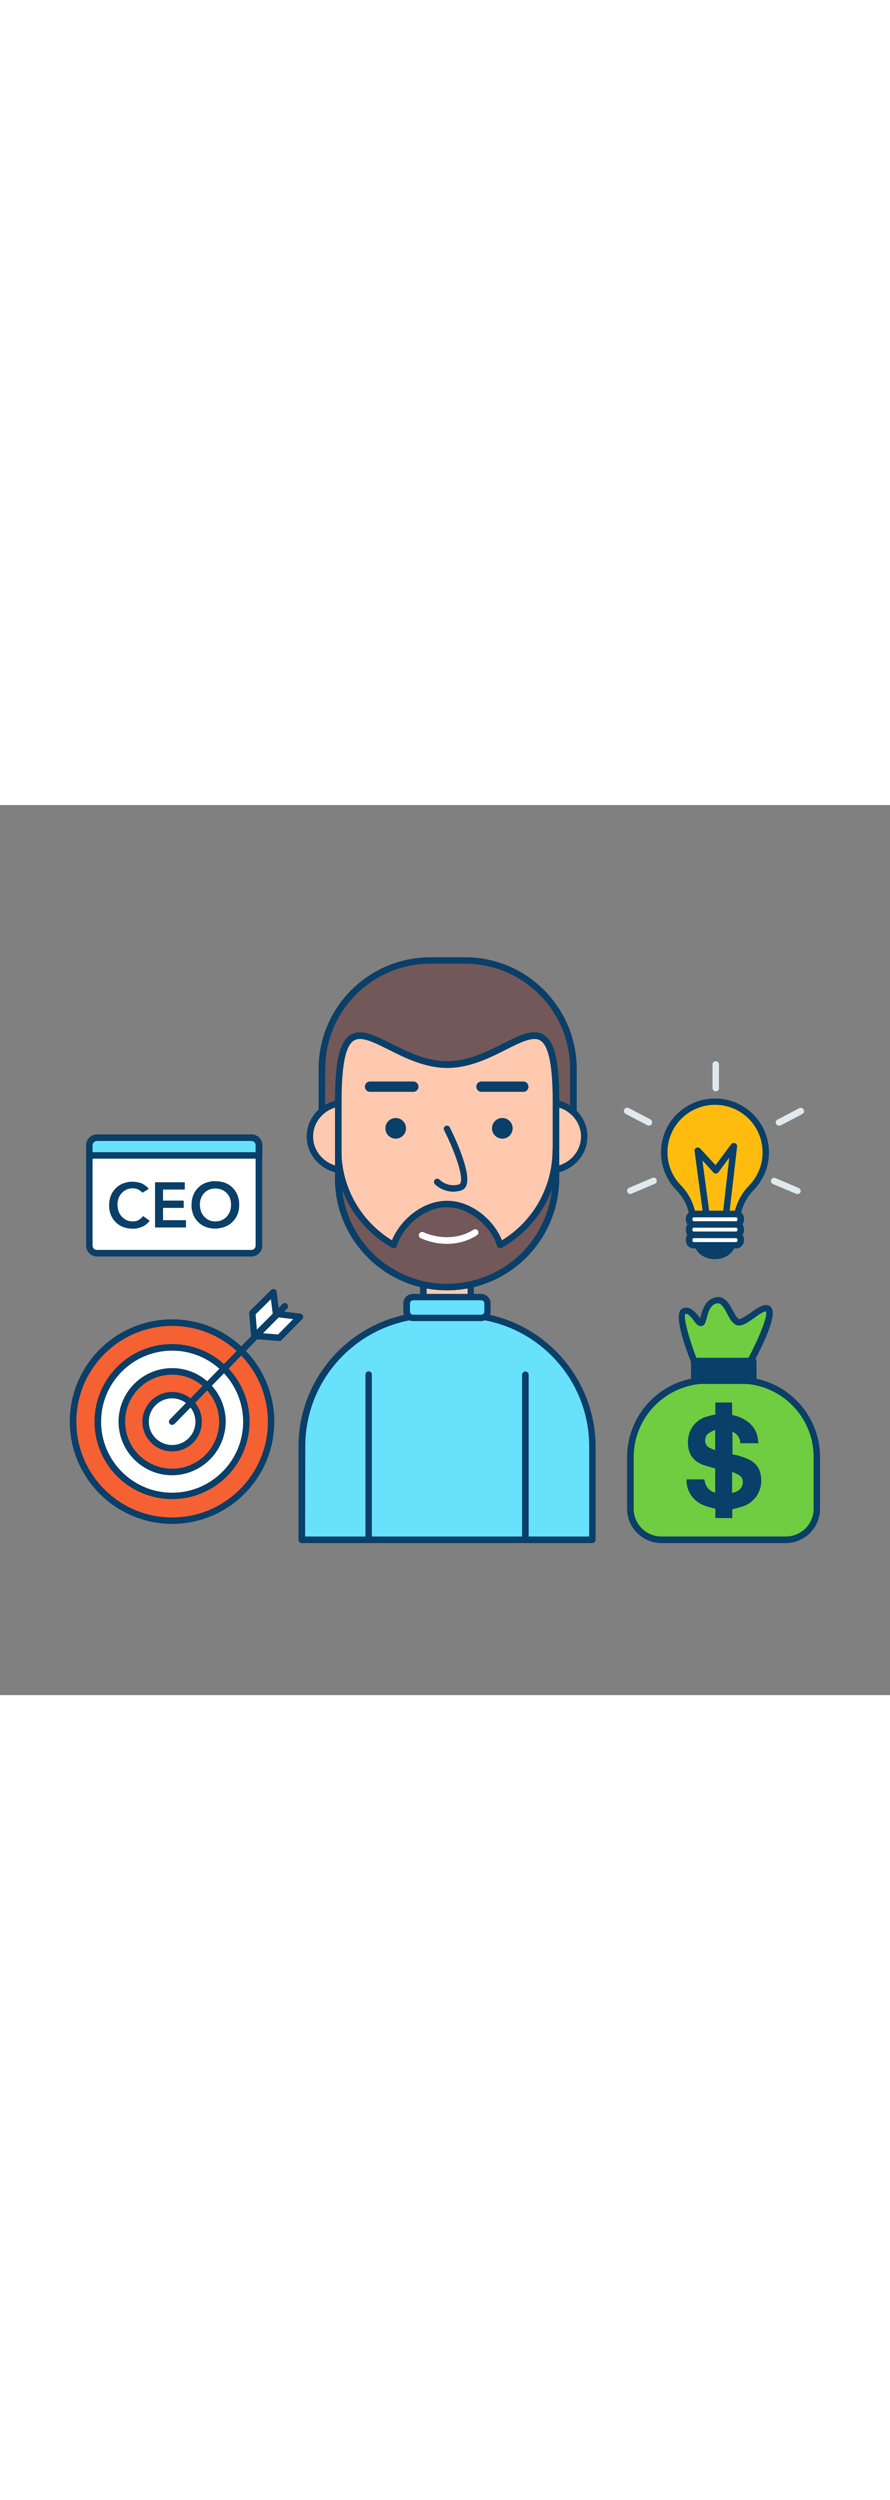 <?xml version="1.0" encoding="UTF-8"?> <svg xmlns="http://www.w3.org/2000/svg" xmlns:xlink="http://www.w3.org/1999/xlink" version="1.1" id="Layer_1" x="0px" y="0px" viewBox="0 0 500 500" style="width: 178px;" xml:space="preserve" data-imageid="ceo-24" class="illustrations_image"><rect x="0" y="0" width="500" height="500" fill="#808080" stroke="none"/> <style type="text/css"> .st0_ceo-24{fill:#FFFFFF;} .st1_ceo-24{fill:#093F68;} .st2_ceo-24{fill:#68E1FD;} .st3_ceo-24{fill:#FFC9B0;} .st4_ceo-24{fill:#725858;} .st5_ceo-24{fill:#F56132;} .st6_ceo-24{fill:#70CC40;} .st7_ceo-24{fill:#FFBC0E;} .st8_ceo-24{fill:#DFEAEF;} </style> <g id="ceo_ceo-24"> <path class="st0_ceo-24" d="M50.2,196.8h95.3l0,0v52.6c0,1.3-1,2.3-2.3,2.3H52.5c-1.3,0-2.3-1-2.3-2.3V196.8L50.2,196.8z"></path> <path class="st1_ceo-24" d="M141.2,253.6H54.5c-3.4,0-6.1-2.7-6.1-6.1v-50.7c0-1,0.8-1.8,1.8-1.8h95.3c1,0,1.8,0.8,1.8,1.8v0v50.7&#10;&#9;&#9;C147.3,250.9,144.6,253.6,141.2,253.6z M52,198.6v48.9c0,1.3,1.1,2.4,2.4,2.4h86.8c1.4,0,2.4-1.1,2.4-2.4v-48.9H52z"></path> <path class="st2_ceo-24 targetColor" d="M52.5,186.8h90.6c1.3,0,2.3,1,2.3,2.3v7.6l0,0H50.2l0,0v-7.6C50.2,187.8,51.3,186.8,52.5,186.8z" style="fill: rgb(104, 225, 253);"></path> <path class="st1_ceo-24" d="M145.5,198.6H50.2c-1,0-1.8-0.8-1.8-1.8c0,0,0,0,0,0v-5.7c0-3.4,2.7-6.1,6.1-6.1h86.8c3.4,0,6.1,2.7,6.1,6.1&#10;&#9;&#9;v5.7C147.3,197.8,146.5,198.6,145.5,198.6z M52,195h91.6v-3.9c0-1.4-1.1-2.4-2.4-2.4H54.5c-1.3,0-2.5,1.1-2.5,2.4V195z"></path> <path class="st1_ceo-24" d="M80,217.8c-0.7-0.9-1.7-1.5-2.7-2c-0.8-0.3-1.7-0.5-2.6-0.5c-1.2,0-2.4,0.2-3.6,0.7c-1,0.5-2,1.1-2.7,2&#10;&#9;&#9;c-0.8,0.8-1.4,1.8-1.8,2.9c-0.4,1.1-0.6,2.3-0.6,3.5c0,1.3,0.2,2.5,0.6,3.8c0.4,1.1,1,2.1,1.8,3c0.8,0.8,1.7,1.5,2.7,2&#10;&#9;&#9;c1.1,0.5,2.3,0.7,3.6,0.7c1,0,2.1-0.2,3-0.7c1.1-0.6,2-1.4,2.7-2.3l3.7,2.6c-1.1,1.5-2.5,2.7-4.2,3.4c-1.7,0.7-3.4,1.1-5.2,1.1&#10;&#9;&#9;c-1.8,0-3.7-0.3-5.4-0.9c-3.2-1.2-5.7-3.7-7-6.8c-0.7-1.7-1-3.5-1-5.4c0-1.9,0.3-3.8,1-5.5c0.6-1.6,1.6-3,2.8-4.2&#10;&#9;&#9;c1.2-1.2,2.6-2.1,4.2-2.7c1.7-0.6,3.5-1,5.4-0.9c1.6,0,3.3,0.3,4.8,0.9c1.6,0.7,3,1.8,4.1,3.1L80,217.8z"></path> <path class="st1_ceo-24" d="M87.1,211.9h16.7v4.1H91.6v6.2h11.6v4.1H91.6v6.9h12.9v4.1H87.1V211.9z"></path> <path class="st1_ceo-24" d="M107.6,224.6c0-1.9,0.3-3.8,1-5.5c0.6-1.6,1.6-3,2.8-4.2c1.2-1.2,2.6-2.1,4.2-2.7c1.7-0.6,3.5-1,5.4-0.9&#10;&#9;&#9;c1.8,0,3.7,0.3,5.4,0.9c1.6,0.6,3,1.5,4.2,2.7c1.2,1.2,2.2,2.6,2.8,4.2c0.7,1.8,1,3.6,1,5.5c0,1.8-0.3,3.7-1,5.4&#10;&#9;&#9;c-0.6,1.6-1.6,3-2.8,4.2c-1.2,1.2-2.7,2.1-4.2,2.7c-3.5,1.3-7.3,1.4-10.8,0.1c-3.2-1.2-5.7-3.7-7-6.8&#10;&#9;&#9;C107.9,228.3,107.5,226.5,107.6,224.6z M112.3,224.4c0,1.3,0.2,2.5,0.6,3.8c0.4,1.1,1,2.1,1.8,3c0.8,0.8,1.7,1.5,2.7,2&#10;&#9;&#9;c1.1,0.5,2.3,0.7,3.6,0.7c1.2,0,2.4-0.2,3.6-0.7c1-0.5,2-1.1,2.8-2c0.8-0.9,1.4-1.9,1.8-3c0.4-1.2,0.6-2.5,0.6-3.8&#10;&#9;&#9;c0-1.2-0.2-2.4-0.6-3.5c-0.4-1.1-1-2-1.8-2.9c-0.8-0.8-1.7-1.5-2.8-1.9c-1.1-0.5-2.3-0.7-3.6-0.7c-1.2,0-2.4,0.2-3.6,0.7&#10;&#9;&#9;c-1,0.4-2,1.1-2.7,1.9c-0.8,0.8-1.4,1.8-1.8,2.9C112.5,221.9,112.3,223.1,112.3,224.4z"></path> </g> <g id="character_ceo-24"> <rect x="237.8" y="253" class="st3_ceo-24" width="26.6" height="26.1"></rect> <path class="st1_ceo-24" d="M264.4,280.9h-26.6c-1,0-1.8-0.8-1.8-1.8c0,0,0,0,0,0V253c0-1,0.8-1.8,1.8-1.8c0,0,0,0,0,0h26.6&#10;&#9;&#9;c1,0,1.8,0.8,1.8,1.8v0v26.1C266.3,280.1,265.4,280.9,264.4,280.9L264.4,280.9z M239.7,277.2h23v-22.4h-23V277.2z"></path> <path class="st2_ceo-24 targetColor" d="M239.9,286.3h22.4c38.9,0,70.4,31.5,70.4,70.4v56l0,0H169.5l0,0v-56C169.5,317.9,201.1,286.3,239.9,286.3&#10;&#9;&#9;L239.9,286.3z" style="fill: rgb(104, 225, 253);"></path> <path class="st1_ceo-24" d="M332.7,414.6H169.5c-1,0-1.8-0.8-1.8-1.8c0,0,0,0,0,0v-52.4c0-41.8,33.9-75.7,75.8-75.8h15.3&#10;&#9;&#9;c41.8,0,75.7,34,75.8,75.8v52.4C334.6,413.8,333.7,414.6,332.7,414.6z M171.4,410.9h159.6v-50.6c0-39.8-32.3-72.1-72.1-72.1h-15.3&#10;&#9;&#9;c-39.8,0-72.1,32.3-72.1,72.1L171.4,410.9z"></path> <path class="st1_ceo-24" d="M295.1,414.6c-1,0-1.8-0.8-1.8-1.8v-92.9c0.1-1,1-1.8,2-1.7c0.9,0.1,1.6,0.8,1.7,1.7v92.9&#10;&#9;&#9;C297,413.8,296.1,414.6,295.1,414.6z"></path> <path class="st1_ceo-24" d="M207.1,414.6c-1,0-1.8-0.8-1.8-1.8c0,0,0,0,0,0v-92.9c0-1,0.8-1.8,1.8-1.8c1,0,1.8,0.8,1.8,1.8v92.9&#10;&#9;&#9;C209,413.8,208.1,414.6,207.1,414.6z"></path> <path class="st4_ceo-24" d="M241.9,87.2h19c33.8,0,61.1,27.4,61.1,61.2v33.5l0,0H180.8l0,0v-33.5C180.8,114.6,208.2,87.2,241.9,87.2&#10;&#9;&#9;L241.9,87.2z"></path> <path class="st1_ceo-24" d="M322.1,183.7H180.8c-1,0-1.8-0.8-1.8-1.8v0v-33.7c0-34.6,28.1-62.6,62.7-62.7h19.6c34.6,0,62.6,28.1,62.7,62.7&#10;&#9;&#9;v33.8C323.9,182.8,323.1,183.7,322.1,183.7C322.1,183.7,322.1,183.7,322.1,183.7z M182.6,180h137.7v-31.9&#10;&#9;&#9;c-0.1-32.6-26.4-58.9-59-59h-19.6c-32.6,0.1-58.9,26.4-59,59L182.6,180z"></path> <ellipse class="st3_ceo-24" cx="193.8" cy="186.2" rx="19.7" ry="18.9"></ellipse> <path class="st1_ceo-24" d="M193.8,207c-11.9,0-21.5-9.3-21.5-20.8s9.6-20.8,21.5-20.8s21.5,9.3,21.5,20.8S205.6,207,193.8,207z&#10;&#9;&#9; M193.8,169.1c-9.9,0-17.9,7.7-17.9,17.1s8,17.1,17.9,17.1s17.9-7.7,17.9-17.1S203.6,169.1,193.8,169.1L193.8,169.1z"></path> <ellipse class="st3_ceo-24" cx="308.5" cy="186.2" rx="19.7" ry="18.9"></ellipse> <path class="st1_ceo-24" d="M308.5,207c-11.9,0-21.5-9.3-21.5-20.8s9.6-20.8,21.5-20.8s21.5,9.3,21.5,20.8S320.4,207,308.5,207z&#10;&#9;&#9; M308.5,169.1c-9.9,0-17.9,7.7-17.9,17.1s8,17.1,17.9,17.1s17.9-7.7,17.9-17.1S318.4,169.1,308.5,169.1L308.5,169.1z"></path> <path class="st3_ceo-24" d="M312.2,166.3v43.5c0,33.7-27.4,61.1-61.1,61.1h0l0,0c-33.7,0-61.1-27.3-61.1-61.1c0,0,0,0,0,0v-43.5&#10;&#9;&#9;c0-68.2,25.4-20.4,61.1-20.4S312.2,98.1,312.2,166.3z"></path> <path class="st1_ceo-24" d="M251.1,272.6c-34.7,0-62.9-28.2-62.9-62.9v-43.5c0-22.2,2.6-33.3,8.7-37.1c5.9-3.6,13.4,0.2,22.9,4.9&#10;&#9;&#9;c9.2,4.6,19.7,9.9,31.4,9.9s22.2-5.3,31.4-9.9c9.5-4.8,17-8.6,22.9-4.9c6.1,3.8,8.7,14.8,8.7,37.1v43.5&#10;&#9;&#9;C314,244.5,285.9,272.6,251.1,272.6z M202.2,131.4c-1.2,0-2.4,0.3-3.4,0.9c-4.7,2.9-6.9,14-6.9,34v43.5c0,32.7,26.5,59.3,59.3,59.3&#10;&#9;&#9;s59.3-26.5,59.3-59.3v-43.5c0-20-2.3-31.1-6.9-34c-4.1-2.5-10.8,0.8-19.3,5.1c-9.1,4.6-20.5,10.3-33,10.3s-23.9-5.7-33-10.3&#10;&#9;&#9;C211.7,134.1,206.2,131.4,202.2,131.4z"></path> <path class="st4_ceo-24" d="M312.2,193.9v15.8c0.4,33.7-26.6,61.4-60.3,61.9c-33.7,0.4-61.4-26.6-61.9-60.3c0-0.5,0-1,0-1.6v-15.8&#10;&#9;&#9;c0,22.1,12,42.5,31.2,53.3c3.2-10.6,15.5-23,29.9-23c14.3,0,26.7,12.4,29.9,23C300.3,236.4,312.2,216,312.2,193.9z"></path> <path class="st1_ceo-24" d="M251.1,272.6c-34.7,0-62.9-28.2-62.9-62.9c0,0,0,0,0,0v-15.8c0-1,0.8-1.8,1.8-1.8s1.8,0.8,1.8,1.8c0,0,0,0,0,0&#10;&#9;&#9;c0,20.7,10.8,39.8,28.4,50.6c4.4-11,16.8-22.2,30.9-22.2s26.5,11.1,30.9,22.2c17.6-10.8,28.4-30,28.4-50.6c0-1,0.8-1.8,1.8-1.8&#10;&#9;&#9;s1.8,0.8,1.8,1.8v15.8C314,244.5,285.9,272.6,251.1,272.6z M192.2,216c3.5,32.6,32.7,56.1,65.3,52.6c27.8-3,49.7-25,52.6-52.8&#10;&#9;&#9;c-5.2,14-15.2,25.6-28.2,32.9c-0.5,0.3-1.1,0.3-1.6,0.1c-0.5-0.2-0.9-0.6-1.1-1.2c-3.1-10.5-15.2-21.7-28.1-21.7&#10;&#9;&#9;s-25,11.2-28.1,21.7c-0.2,0.5-0.5,1-1.1,1.2c-0.5,0.2-1.1,0.2-1.6-0.1C207.4,241.5,197.4,229.9,192.2,216z"></path> <circle class="st1_ceo-24" cx="222.3" cy="181.6" r="5.8"></circle> <circle class="st1_ceo-24" cx="282.2" cy="181.6" r="5.8"></circle> <path class="st1_ceo-24" d="M232,161.1h-23.9c-1.6,0.1-3-1.1-3.1-2.7s1.1-3,2.7-3.1c0.1,0,0.2,0,0.3,0H232c1.6-0.1,3,1.1,3.1,2.7&#10;&#9;&#9;s-1.1,3-2.7,3.1C232.2,161.2,232.1,161.2,232,161.1z"></path> <path class="st1_ceo-24" d="M294.2,161.1h-23.9c-1.6-0.1-2.8-1.5-2.7-3.1c0.1-1.5,1.3-2.6,2.7-2.7h23.9c1.6,0.1,2.8,1.5,2.7,3.1&#10;&#9;&#9;C296.8,159.9,295.6,161.1,294.2,161.1z"></path> <path class="st3_ceo-24" d="M251.1,181.9c0,0,15.3,30.2,7.5,32.8c-4.5,1.5-9.5,0.4-13-2.9"></path> <path class="st1_ceo-24" d="M254.5,217.2c-3.8-0.1-7.5-1.6-10.2-4.2c-0.7-0.7-0.7-1.9,0.1-2.6c0.7-0.7,1.9-0.7,2.6,0.1&#10;&#9;&#9;c3,2.8,7.3,3.8,11.1,2.5c0.2-0.1,0.4-0.2,0.6-0.7c1.9-4.6-4.6-20.6-9.2-29.6c-0.5-0.9-0.1-2,0.8-2.4c0.9-0.5,2-0.1,2.4,0.8&#10;&#9;&#9;c1.3,2.5,12.4,25,9.3,32.6c-0.5,1.3-1.5,2.3-2.8,2.8C257.7,216.9,256.1,217.2,254.5,217.2z"></path> <path class="st0_ceo-24" d="M251.1,246.5c-5.1,0-10.1-1.1-14.8-3.2c-0.9-0.5-1.3-1.6-0.8-2.5c0.5-0.9,1.6-1.3,2.5-0.8&#10;&#9;&#9;c0.1,0.1,14.4,7,28-1.4c0.8-0.6,2-0.3,2.5,0.5s0.3,2-0.5,2.5c0,0-0.1,0-0.1,0.1C262.9,244.9,257,246.5,251.1,246.5z"></path> <path class="st2_ceo-24 targetColor" d="M230.4,276.4h41.4c1.1,0,2,0.9,2,2v7.7c0,1.1-0.9,2-2,2h-41.4c-1.1,0-2-0.9-2-2v-7.7&#10;&#9;&#9;C228.5,277.3,229.3,276.4,230.4,276.4z" style="fill: rgb(104, 225, 253);"></path> <path class="st1_ceo-24" d="M270.2,289.9h-38.2c-3,0-5.4-2.4-5.4-5.4V280c0-3,2.4-5.4,5.4-5.4h38.2c3,0,5.4,2.4,5.4,5.4v4.5&#10;&#9;&#9;C275.7,287.5,273.2,289.9,270.2,289.9C270.2,289.9,270.2,289.9,270.2,289.9z M232.1,278.2c-1,0-1.8,0.8-1.8,1.8v4.5&#10;&#9;&#9;c0,1,0.8,1.8,1.8,1.8h38.2c1,0,1.8-0.8,1.8-1.8V280c0-1-0.8-1.8-1.8-1.8L232.1,278.2z"></path> </g> <g id="arch_ceo-24"> <circle class="st5_ceo-24" cx="96.7" cy="346.4" r="55.6"></circle> <path class="st1_ceo-24" d="M96.7,403.8c-31.7,0-57.4-25.7-57.5-57.4c0-31.7,25.7-57.4,57.4-57.5s57.4,25.7,57.5,57.4c0,0,0,0,0,0&#10;&#9;&#9;C154.1,378.1,128.4,403.8,96.7,403.8z M96.7,292.6c-29.7,0-53.8,24.1-53.8,53.8c0,29.7,24.1,53.8,53.8,53.8s53.8-24.1,53.8-53.8&#10;&#9;&#9;c0,0,0,0,0,0C150.4,316.7,126.4,292.6,96.7,292.6z"></path> <ellipse transform="matrix(3.327794e-02 -0.999 0.999 3.327794e-02 -252.755 431.469)" class="st0_ceo-24" cx="96.7" cy="346.4" rx="41.7" ry="41.7"></ellipse> <path class="st1_ceo-24" d="M96.7,389.9c-24.1,0-43.6-19.5-43.6-43.5c0-24.1,19.5-43.6,43.5-43.6c24.1,0,43.6,19.5,43.6,43.5c0,0,0,0,0,0&#10;&#9;&#9;C140.2,370.4,120.7,389.9,96.7,389.9z M96.7,306.5c-22,0-39.9,17.9-39.9,39.9c0,22,17.9,39.9,39.9,39.9s39.9-17.9,39.9-39.9&#10;&#9;&#9;c0,0,0,0,0,0C136.5,324.4,118.7,306.5,96.7,306.5L96.7,306.5z"></path> <circle class="st5_ceo-24" cx="96.7" cy="346.4" r="28.2"></circle> <path class="st1_ceo-24" d="M96.7,376.5c-16.6,0-30.1-13.5-30.1-30.1s13.5-30.1,30.1-30.1s30.1,13.5,30.1,30.1c0,0,0,0,0,0&#10;&#9;&#9;C126.7,363,113.3,376.4,96.7,376.5z M96.7,320c-14.6,0-26.4,11.8-26.4,26.4c0,14.6,11.8,26.4,26.4,26.4s26.4-11.8,26.4-26.4&#10;&#9;&#9;c0,0,0,0,0,0C123,331.8,111.2,320,96.7,320L96.7,320z"></path> <circle class="st0_ceo-24" cx="96.7" cy="346.4" r="14.9"></circle> <path class="st1_ceo-24" d="M96.7,363.1c-9.2,0-16.7-7.5-16.7-16.7c0-9.2,7.5-16.7,16.7-16.7s16.7,7.5,16.7,16.7c0,0,0,0,0,0&#10;&#9;&#9;C113.4,355.6,105.9,363.1,96.7,363.1z M96.7,333.3c-7.2,0-13.1,5.8-13.1,13.1c0,7.2,5.8,13.1,13.1,13.1c7.2,0,13.1-5.8,13.1-13.1&#10;&#9;&#9;c0,0,0,0,0,0C109.7,339.2,103.9,333.3,96.7,333.3z"></path> <polygon class="st0_ceo-24" points="142.9,298.9 141.8,285.4 153.6,273.7 155.2,286.3 &#9;"></polygon> <path class="st1_ceo-24" d="M142.9,300.7c-0.2,0-0.4,0-0.6-0.1c-0.7-0.2-1.1-0.9-1.2-1.6l-1.1-13.5c0-0.5,0.1-1.1,0.5-1.4l11.8-11.7&#10;&#9;&#9;c0.7-0.7,1.9-0.7,2.6,0c0.3,0.3,0.5,0.7,0.5,1.1l1.6,12.6c0.1,0.6-0.1,1.1-0.5,1.5l-12.4,12.6C143.9,300.5,143.4,300.7,142.9,300.7&#10;&#9;&#9;z M143.6,286.1l0.7,8.7l8.9-9.1l-1-8.1L143.6,286.1z"></path> <polygon class="st0_ceo-24" points="143.4,298.2 156.9,299.3 168.6,287.5 156,285.9 &#9;"></polygon> <path class="st1_ceo-24" d="M156.9,301.1h-0.2l-13.5-1.1c-1-0.1-1.7-1-1.7-2c0-0.4,0.2-0.8,0.5-1.1l12.6-12.3c0.4-0.4,0.9-0.6,1.5-0.5&#10;&#9;&#9;l12.6,1.6c1,0.1,1.7,1,1.6,2c0,0.4-0.2,0.8-0.5,1.1l-11.7,11.8C157.9,300.9,157.4,301.1,156.9,301.1z M147.5,296.7l8.7,0.7l8.5-8.6&#10;&#9;&#9;l-8.1-1L147.5,296.7z"></path> <path class="st1_ceo-24" d="M96.7,348.2c-1,0-1.8-0.8-1.8-1.8c0-0.5,0.2-0.9,0.5-1.2l63.3-64.9c0.7-0.7,1.9-0.7,2.6,0&#10;&#9;&#9;c0.7,0.7,0.7,1.9,0,2.6L98,347.7C97.6,348,97.2,348.2,96.7,348.2z"></path> </g> <g id="money-bag_ceo-24"> <path class="st6_ceo-24" d="M421.6,312.3c0,0,13.3-24.6,10.2-28.9s-13.9,9.4-17.9,6.7s-5.6-14.1-12.3-11.7s-5.9,13.3-7.9,12.5&#10;&#9;&#9;s-5.4-8.7-9.6-6.5s5.9,27.9,5.9,27.9H421.6z"></path> <path class="st1_ceo-24" d="M421.6,314.2H390c-0.7,0-1.4-0.5-1.7-1.1c-4.9-12.5-9.8-27.9-5-30.2c4.1-2.1,7.4,2.1,9.4,4.5l0.7,0.9&#10;&#9;&#9;c0.1-0.3,0.1-0.5,0.2-0.8c0.9-3.4,2.3-9,7.5-10.7c5.8-2,8.6,3.4,10.7,7.3c1,1.9,2.1,3.9,3.2,4.6c0.9,0.6,4.9-2.3,6.9-3.6&#10;&#9;&#9;c4.1-3,8.9-6.3,11.5-2.7c3.4,4.7-5.9,23.1-10.1,30.8C422.9,313.8,422.3,314.2,421.6,314.2z M391.2,310.5h29.3&#10;&#9;&#9;c6.5-12.3,11-24,9.8-26c-0.9-0.4-4.7,2.2-6.4,3.5c-4.1,2.9-8,5.7-11,3.7c-1.9-1.2-3.1-3.5-4.4-6c-2.4-4.5-3.8-6.5-6.4-5.6&#10;&#9;&#9;c-3.3,1.1-4.3,5.2-5.1,8.2c-0.6,2.1-0.9,3.6-2.2,4.2c-0.6,0.3-1.3,0.3-1.9,0.1c-1.2-0.4-2.1-1.6-3.2-3.1c-1.9-2.4-3.4-4.1-4.8-3.6&#10;&#9;&#9;C384,288,386.8,299,391.2,310.5L391.2,310.5z"></path> <path class="st6_ceo-24" d="M397.7,323.1h17.7c24,0,43.6,19.4,43.6,43.5c0,0,0,0,0,0.1v30c0,8.8-7.2,16-16,16h-72.8c-8.8,0-16-7.2-16-16&#10;&#9;&#9;v-30C354.2,342.6,373.7,323.1,397.7,323.1L397.7,323.1z"></path> <path class="st1_ceo-24" d="M441.5,414.6h-69.9c-10.6,0-19.3-8.6-19.3-19.3v-29c0-24.8,20.2-45,45-45h18.4c24.8,0,45,20.2,45,45v29&#10;&#9;&#9;C460.7,405.9,452.1,414.5,441.5,414.6z M397.4,325c-22.8,0-41.4,18.5-41.4,41.3v29c0,8.6,7,15.6,15.6,15.6h69.9&#10;&#9;&#9;c8.6,0,15.6-7,15.6-15.6v-29c0-22.8-18.5-41.3-41.4-41.3H397.4z"></path> <rect x="390" y="312.3" class="st1_ceo-24" width="33.2" height="11"></rect> <path class="st1_ceo-24" d="M423.2,325.2H390c-1,0-1.8-0.8-1.8-1.8v-11c0-1,0.8-1.8,1.8-1.8l0,0h33.2c1,0,1.8,0.8,1.8,1.8l0,0v11&#10;&#9;&#9;C425,324.4,424.2,325.2,423.2,325.2z M391.8,321.6h29.6v-7.4h-29.6V321.6z"></path> <path class="st1_ceo-24" d="M401.9,400.5v-5.2c-1.9-0.5-3.7-0.9-5.4-1.5c-3.4-1.1-6.4-3.3-8.4-6.3c-1.7-2.6-2.5-5.6-2.4-8.7h10&#10;&#9;&#9;c0.5,3.7,2.3,6.4,6.1,7.5v-13.6c-2-0.6-4-1.1-6-1.8c-2.2-0.6-4.2-1.8-5.8-3.3c-1.7-1.7-2.9-3.9-3.2-6.3c-0.6-2.9-0.4-5.9,0.6-8.8&#10;&#9;&#9;c1.5-4.1,4.7-7.3,8.8-8.7c1.7-0.5,3.4-1,5.1-1.3l0.6-0.1v-6.8h9.4v0.7c0,2,0,3.9,0,5.8c0,0.5,0.1,0.6,0.6,0.7&#10;&#9;&#9;c3.2,0.6,6.2,2,8.8,4.1c2.7,2.2,4.5,5.3,5,8.7c0.2,0.9,0.2,1.9,0.4,2.9h-10.2c0-2.8-1.8-5.4-4.4-6.5v12.7c0.3,0.1,0.7,0.2,1.1,0.3&#10;&#9;&#9;c2.8,0.5,5.4,1.4,8,2.6c3.9,1.7,6.6,5.4,6.9,9.7c0.6,3.9-0.4,7.9-2.6,11.1c-1.9,2.6-4.5,4.6-7.6,5.6c-1.9,0.6-3.9,1.1-5.9,1.6v5&#10;&#9;&#9;L401.9,400.5z M411.3,374.6v11.8c1.5-0.2,3-0.9,4.1-1.8c2.2-1.8,3-6.2-0.2-8.2C414,375.7,412.6,375.1,411.3,374.6z M401.8,362.4&#10;&#9;&#9;V351c-1.2,0.5-2.4,1.1-3.6,1.8c-2.6,1.7-3,6.6,0.3,8.2C399.6,361.6,400.7,362,401.8,362.4z"></path> </g> <g id="light_ceo-24"> <ellipse class="st1_ceo-24" cx="401.6" cy="245.9" rx="9.6" ry="7.4"></ellipse> <path class="st1_ceo-24" d="M401.6,255.1c-6.3,0-11.5-4.1-11.5-9.2s5.1-9.2,11.5-9.2s11.5,4.1,11.5,9.2S407.9,255.1,401.6,255.1z&#10;&#9;&#9; M401.6,240.3c-4.2,0-7.8,2.5-7.8,5.5s3.6,5.5,7.8,5.5s7.8-2.5,7.8-5.5S405.9,240.3,401.6,240.3z"></path> <path class="st7_ceo-24" d="M430.1,195.1c0-15.8-12.8-28.5-28.5-28.5c-15.8,0-28.5,12.8-28.5,28.5c0,7.6,3,14.8,8.3,20.2&#10;&#9;&#9;c3.6,3.7,6.2,8.4,7.3,13.5l0.2,1h25.3l0.3-1.2c1.3-5.2,3.9-9.9,7.7-13.7C427.3,209.5,430.2,202.5,430.1,195.1z"></path> <path class="st1_ceo-24" d="M414.3,231.6H389c-0.8,0-1.6-0.6-1.8-1.4l-0.2-1c-1.1-4.8-3.4-9.1-6.8-12.6c-11.8-11.9-11.8-31.1,0-42.9&#10;&#9;&#9;c11.9-11.8,31.1-11.8,42.9,0c11.7,11.7,11.9,30.5,0.4,42.5c-3.5,3.6-6,8-7.2,12.9l-0.3,1.2C415.9,231,415.2,231.6,414.3,231.6z&#10;&#9;&#9; M390.4,227.9h22.5c1.4-5.4,4.2-10.4,8.1-14.3c10.2-10.7,9.8-27.6-0.8-37.8c-10.7-10.2-27.6-9.8-37.8,0.8&#10;&#9;&#9;c-10,10.5-9.9,27.1,0.4,37.3C386.5,217.8,389.1,222.6,390.4,227.9z"></path> <path class="st0_ceo-24" d="M388.6,229.7h26.1c0.8,0,1.5,0.6,1.5,1.4v3c0,0.8-0.6,1.4-1.5,1.4h-26.1c-0.8,0-1.5-0.6-1.5-1.4v-3&#10;&#9;&#9;C387.1,230.4,387.8,229.7,388.6,229.7z"></path> <path class="st1_ceo-24" d="M413.5,237.4h-23.7c-2.4,0-4.4-2-4.5-4.4v-0.6c0-2.5,2-4.5,4.5-4.5h23.7c2.5,0,4.5,2,4.5,4.5v0.6&#10;&#9;&#9;C417.9,235.4,415.9,237.4,413.5,237.4z M389.8,231.6c-0.4,0-0.8,0.4-0.8,0.8v0.6c0,0.4,0.4,0.8,0.8,0.8h23.7c0.4,0,0.8-0.4,0.8-0.8&#10;&#9;&#9;v-0.6c0-0.5-0.4-0.8-0.8-0.8l0,0L389.8,231.6z"></path> <path class="st0_ceo-24" d="M388.6,235.6h26.1c0.8,0,1.5,0.6,1.5,1.4v3c0,0.8-0.6,1.4-1.5,1.4h-26.1c-0.8,0-1.5-0.6-1.5-1.4v-3&#10;&#9;&#9;C387.1,236.2,387.8,235.6,388.6,235.6z"></path> <path class="st1_ceo-24" d="M413.5,243.3h-23.7c-2.5,0-4.4-2-4.5-4.4v-0.6c0-2.5,2-4.4,4.5-4.4h23.7c2.5,0,4.5,2,4.5,4.4v0.6&#10;&#9;&#9;C417.9,241.3,415.9,243.3,413.5,243.3z M389.8,237.4c-0.4,0-0.8,0.4-0.8,0.8v0.6c0,0.4,0.4,0.8,0.8,0.8h23.7c0.4,0,0.8-0.4,0.8-0.8&#10;&#9;&#9;v-0.6c0-0.4-0.4-0.8-0.8-0.8H389.8z"></path> <path class="st0_ceo-24" d="M388.6,241.4h26.1c0.8,0,1.5,0.6,1.5,1.4v3c0,0.8-0.6,1.4-1.5,1.4h-26.1c-0.8,0-1.5-0.6-1.5-1.4v-3&#10;&#9;&#9;C387.1,242.1,387.8,241.4,388.6,241.4z"></path> <path class="st1_ceo-24" d="M413.5,249.1h-23.7c-2.5,0-4.5-2-4.5-4.5v-0.6c0-2.5,2-4.4,4.5-4.4h23.7c2.5,0,4.5,2,4.5,4.4v0.6&#10;&#9;&#9;C417.9,247.1,415.9,249.1,413.5,249.1z M389.8,243.3c-0.4,0-0.8,0.4-0.8,0.8v0.6c0,0.4,0.4,0.8,0.8,0.8h23.7c0.5,0,0.8-0.4,0.8-0.8&#10;&#9;&#9;v0v-0.6c0-0.4-0.4-0.8-0.8-0.8H389.8z"></path> <path class="st1_ceo-24" d="M396.8,231.6c-0.9,0-1.6-0.7-1.8-1.6l-4.8-35.6c-0.1-0.8,0.3-1.5,1-1.9c0.7-0.3,1.6-0.2,2.1,0.4l8.7,9.4&#10;&#9;&#9;l8.8-11.8c0.6-0.8,1.8-0.9,2.6-0.3c0.5,0.4,0.8,1,0.7,1.6l-4.4,38.1c-0.1,1-1,1.7-2,1.6c-1-0.1-1.7-1-1.6-2l0,0l3.6-31.4l-6.1,8.2&#10;&#9;&#9;c-0.3,0.4-0.8,0.7-1.4,0.7c-0.5,0-1.1-0.2-1.4-0.6l-6.2-6.8l4,29.8c0.1,1-0.6,1.9-1.6,2L396.8,231.6z"></path> <path class="st8_ceo-24" d="M354.1,218.5c-1,0-1.8-0.8-1.8-1.8c0-0.7,0.4-1.4,1.1-1.7l13-5.5c0.9-0.4,2-0.1,2.4,0.8c0.4,0.9,0.1,2-0.8,2.4&#10;&#9;&#9;c-0.1,0-0.1,0.1-0.2,0.1l-13,5.5C354.6,218.5,354.3,218.5,354.1,218.5z"></path> <path class="st8_ceo-24" d="M364.5,180.1c-0.3,0-0.6-0.1-0.8-0.2l-12.2-6.4c-0.9-0.5-1.2-1.6-0.8-2.5c0.5-0.9,1.6-1.2,2.5-0.8l0,0&#10;&#9;&#9;l12.2,6.4c0.9,0.5,1.2,1.6,0.8,2.5C365.8,179.8,365.2,180.1,364.5,180.1L364.5,180.1z"></path> <path class="st8_ceo-24" d="M448,218.5c-0.2,0-0.5,0-0.7-0.1l-13-5.5c-0.9-0.3-1.4-1.4-1.1-2.3c0.3-0.9,1.4-1.4,2.3-1.1&#10;&#9;&#9;c0.1,0,0.1,0,0.2,0.1l13,5.5c0.9,0.4,1.4,1.5,1,2.4c0,0,0,0,0,0C449.4,218.1,448.7,218.5,448,218.5z"></path> <path class="st8_ceo-24" d="M437.6,180.1c-1,0-1.8-0.8-1.8-1.8c0-0.7,0.4-1.3,1-1.6l12.2-6.4c0.9-0.5,2-0.1,2.5,0.8c0.5,0.9,0.1,2-0.8,2.5&#10;&#9;&#9;l0,0l-12.2,6.4C438.2,180.1,437.9,180.1,437.6,180.1z"></path> <path class="st8_ceo-24" d="M402.1,160.8c-1,0-1.8-0.8-1.8-1.8c0,0,0,0,0,0v-13.3c0-1,0.8-1.8,1.8-1.8s1.8,0.8,1.8,1.8V159&#10;&#9;&#9;C404,160,403.2,160.8,402.1,160.8C402.2,160.8,402.2,160.8,402.1,160.8z"></path> </g> </svg> 